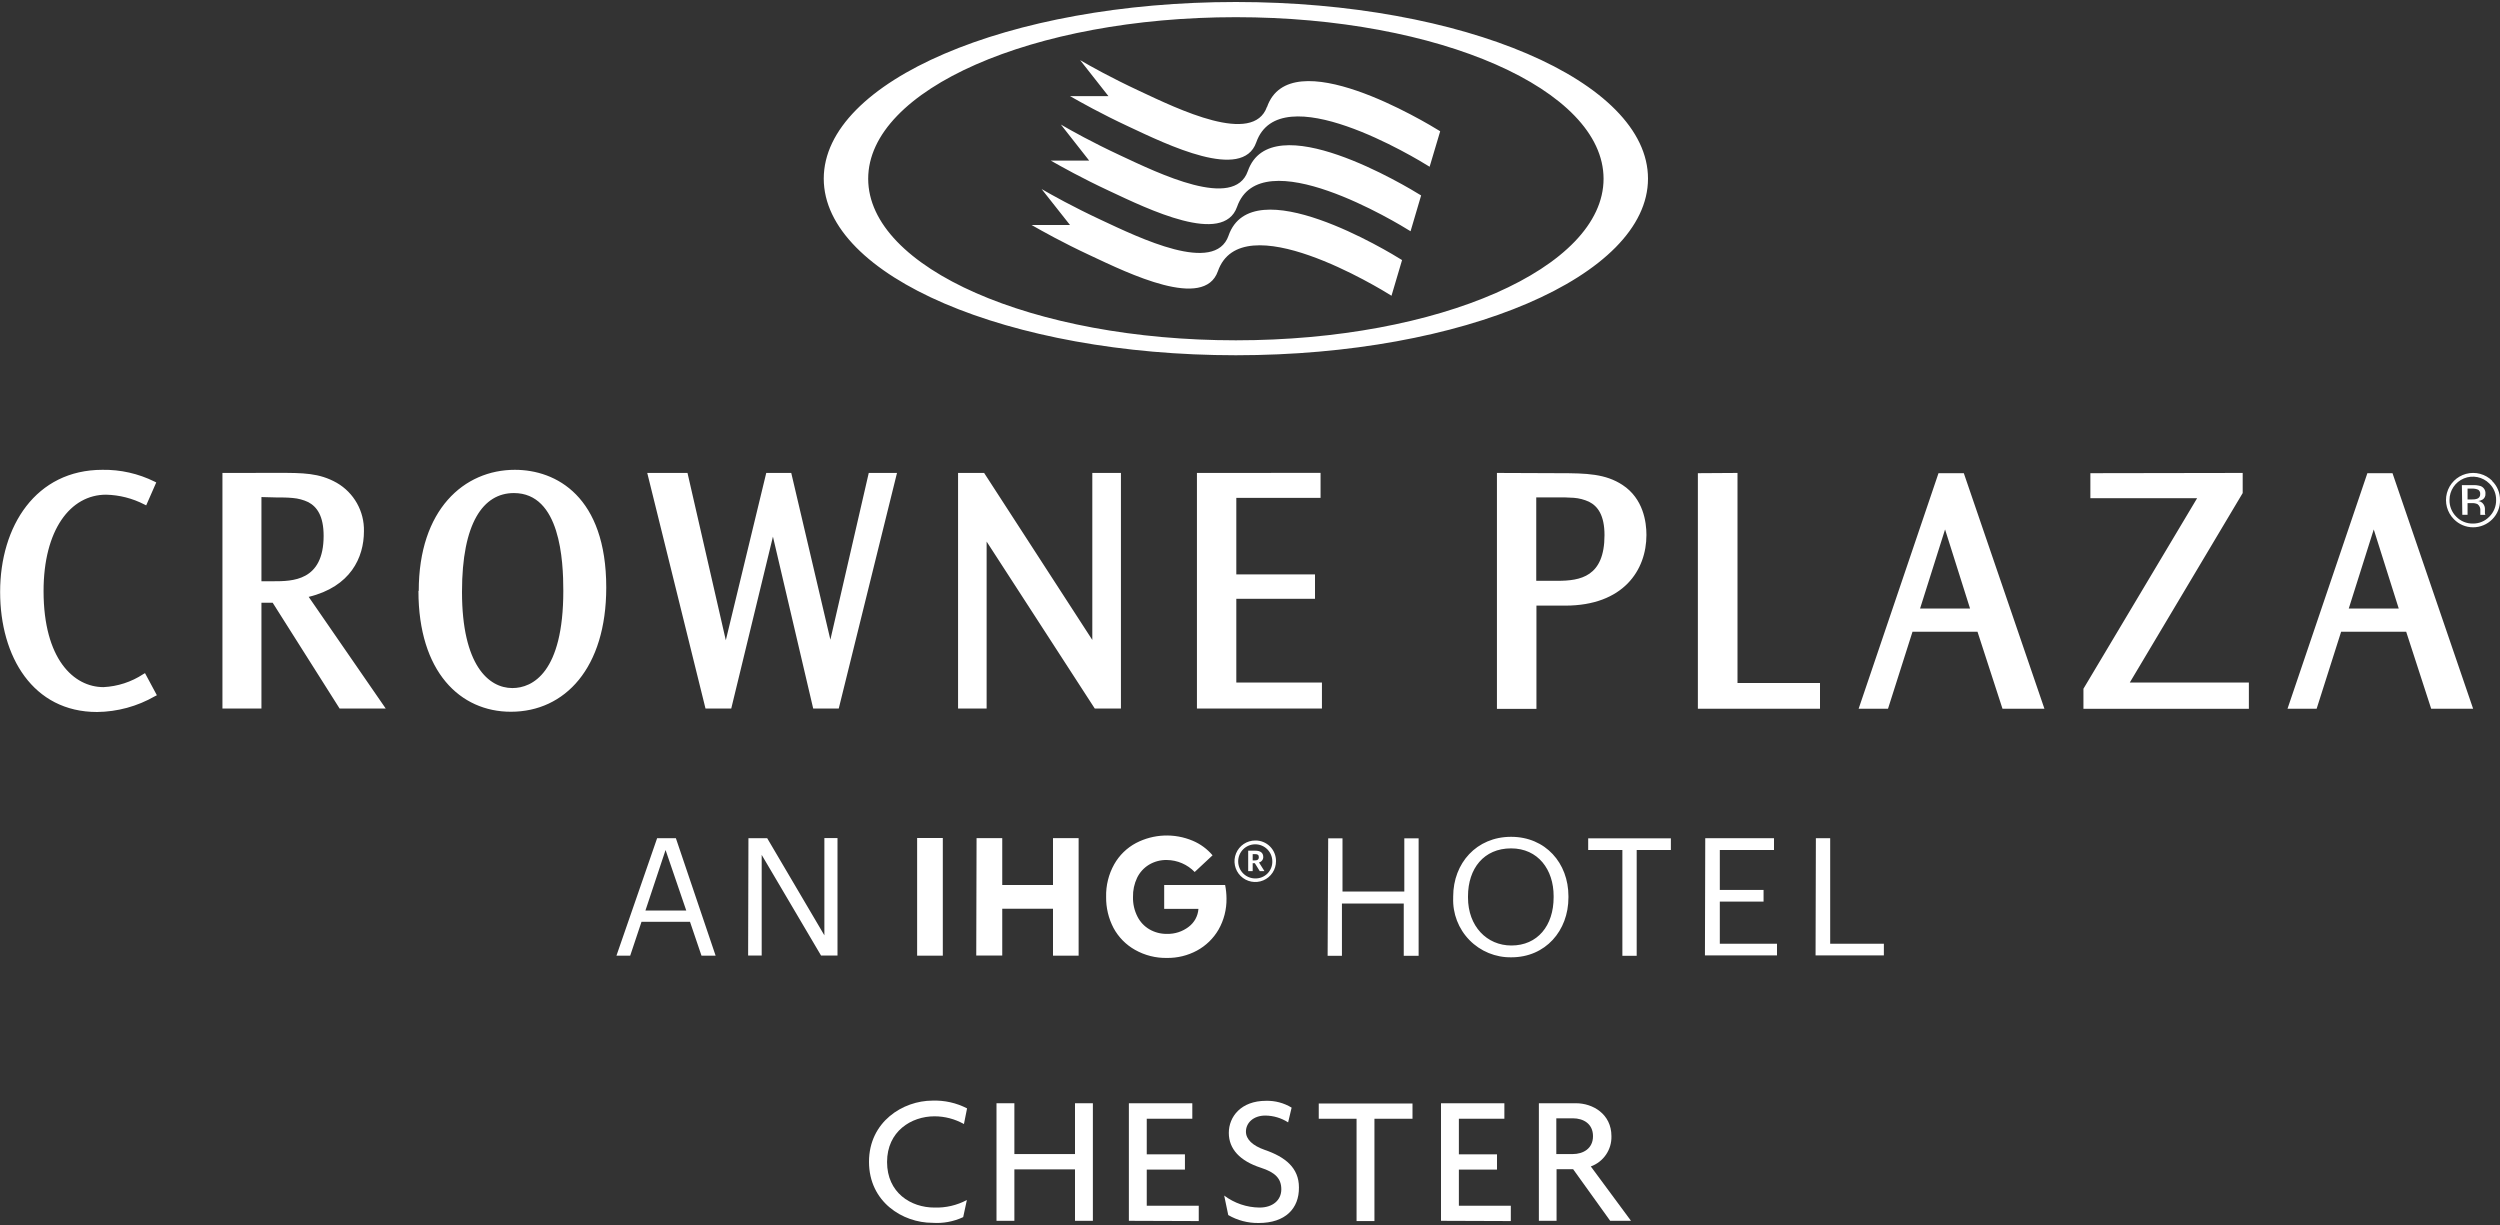 <?xml version="1.0" encoding="UTF-8"?> <svg xmlns="http://www.w3.org/2000/svg" xmlns:xlink="http://www.w3.org/1999/xlink" width="400px" height="196px" viewBox="0 0 400 196" version="1.1"><rect x="0" y="0" width="400" height="196" fill="#333333" stroke="none"/><title>logoCPHarrogate</title><g id="Page-1" stroke="none" stroke-width="1" fill="none" fill-rule="evenodd"><g id="logoCPHarrogate" transform="translate(0.02, 0.32)" fill="#FFFFFF" fill-rule="nonzero"><path d="M201.39,136.8 C201.39,136.46 201.18,136.34 200.82,136.34 L200.41,136.34 L200.41,137.34 L200.82,137.34 C201.2,137.34 201.39,137.17 201.39,136.86 L201.39,136.8 Z M202.29,139.06 L201.54,139.06 L200.75,137.79 L200.41,137.79 L200.41,139.06 L199.69,139.06 L199.69,135.79 L200.84,135.79 C201.6,135.79 202.1,136.1 202.1,136.79 L202.1,136.79 C202.115,137.209 201.829,137.579 201.42,137.67 L202.29,139.06 Z M203.55,137.46 C203.528,135.958 202.296,134.756 200.794,134.77 C199.291,134.785 198.083,136.011 198.09,137.513 C198.098,139.016 199.318,140.23 200.82,140.23 C201.556,140.247 202.267,139.959 202.784,139.435 C203.3,138.91 203.578,138.196 203.55,137.46 M204.14,137.46 C204.148,138.805 203.344,140.021 202.104,140.542 C200.864,141.062 199.433,140.783 198.48,139.835 C197.526,138.887 197.238,137.457 197.751,136.214 C198.264,134.971 199.475,134.16 200.82,134.16 C201.701,134.146 202.55,134.489 203.175,135.11 C203.8,135.732 204.148,136.579 204.14,137.46 M191.14,139.19 L193.99,136.53 C193.131,135.515 192.045,134.717 190.82,134.2 C187.894,132.965 184.569,133.097 181.75,134.56 C180.282,135.339 179.067,136.522 178.25,137.97 C177.362,139.557 176.917,141.352 176.96,143.17 C176.933,144.91 177.342,146.629 178.15,148.17 C178.944,149.635 180.136,150.845 181.59,151.66 C183.141,152.536 184.899,152.981 186.68,152.95 C188.361,152.975 190.021,152.569 191.5,151.77 C192.931,150.992 194.12,149.837 194.94,148.43 C195.808,146.908 196.25,145.181 196.22,143.43 C196.216,142.708 196.142,141.988 196,141.28 L186.25,141.28 L186.25,145.1 L191.73,145.1 C191.652,146.238 191.083,147.286 190.17,147.97 C189.172,148.739 187.939,149.138 186.68,149.1 C185.705,149.116 184.744,148.867 183.9,148.38 C183.07,147.9 182.399,147.187 181.97,146.33 C181.475,145.359 181.231,144.28 181.26,143.19 C181.236,142.137 181.459,141.092 181.91,140.14 C182.328,139.272 182.988,138.542 183.81,138.04 C184.675,137.52 185.671,137.256 186.68,137.28 C188.365,137.301 189.971,137.996 191.14,139.21 M156.23,133.78 L160.34,133.78 L160.34,141.28 L168.46,141.28 L168.46,133.78 L172.56,133.78 L172.56,152.59 L168.46,152.59 L168.46,145.08 L160.34,145.08 L160.34,152.57 L156.18,152.57 L156.23,133.78 Z M150.83,152.59 L146.72,152.59 L146.72,133.76 L150.83,133.76 L150.83,152.59 Z M119.73,133.79 L122.73,133.79 L131.88,149.33 L131.88,133.77 L133.98,133.77 L133.98,152.57 L131.35,152.57 L121.85,136.46 L121.85,152.57 L119.68,152.57 L119.73,133.79 Z M103.25,145.36 L109.78,145.36 L106.47,135.68 L103.25,145.36 Z M105.12,133.79 L108.12,133.79 L114.48,152.59 L112.22,152.59 L110.38,147.17 L102.62,147.17 L100.81,152.59 L98.61,152.59 L105.12,133.79 Z M290.52,133.79 L292.81,133.79 L292.81,150.68 L301.4,150.68 L301.4,152.54 L290.47,152.54 L290.52,133.79 Z M272.82,133.79 L283.82,133.79 L283.82,135.68 L275.15,135.68 L275.15,142.07 L282.15,142.07 L282.15,143.94 L275.15,143.94 L275.15,150.68 L284.3,150.68 L284.3,152.54 L272.77,152.54 L272.82,133.79 Z M259.56,135.68 L254.09,135.68 L254.09,133.81 L267.32,133.81 L267.32,135.68 L261.85,135.68 L261.85,152.61 L259.56,152.61 L259.56,135.68 Z M248.56,143.25 L248.56,143.04 C248.56,138.84 246.09,135.42 241.75,135.42 C237.41,135.42 234.86,138.63 234.86,143.09 L234.86,143.3 C234.86,147.86 237.86,150.96 241.8,150.96 C245.98,150.96 248.56,147.8 248.56,143.25 M232.49,143.33 L232.49,143.12 C232.49,137.78 236.23,133.57 241.75,133.57 C247.27,133.57 250.93,137.78 250.93,143.07 L250.93,143.28 C250.93,148.59 247.27,152.85 241.8,152.85 C239.281,152.893 236.855,151.897 235.094,150.096 C233.332,148.295 232.391,145.847 232.49,143.33 M212.49,133.81 L214.78,133.81 L214.78,142.33 L224.67,142.33 L224.67,133.81 L226.96,133.81 L226.96,152.61 L224.58,152.61 L224.58,144.25 L214.69,144.25 L214.69,152.61 L212.4,152.61 L212.49,133.81 Z" id="Shape"></path><path d="M197.72,54.13 C165.23,54.13 138.89,42.56 138.89,28.28 C138.89,14 165.23,2.43 197.72,2.43 C230.21,2.43 256.55,14 256.55,28.28 C256.55,42.56 230.21,54.13 197.72,54.13 M197.72,7.10542736e-15 C161.31,7.10542736e-15 131.78,12.65 131.78,28.26 C131.78,43.87 161.31,56.52 197.72,56.52 C234.13,56.52 263.66,43.86 263.66,28.26 C263.66,12.66 234.14,7.10542736e-15 197.72,7.10542736e-15 M196.55,37.38 C194.37,43.63 182.33,37.76 176.13,34.86 C171.56,32.72 168.4,30.94 166.64,29.93 L171.18,35.68 L165.03,35.68 C166.8,36.68 169.93,38.46 174.42,40.55 C180.61,43.46 192.65,49.33 194.84,43.08 C198.63,32.26 220.84,45.87 222.62,47 L224.31,41.29 C222.31,40.03 200.31,26.61 196.55,37.37 M199.63,27.06 C197.44,33.31 185.41,27.44 179.21,24.54 C174.63,22.4 171.47,20.62 169.72,19.61 L174.25,25.38 L168.11,25.38 C169.88,26.38 173.01,28.15 177.49,30.24 C183.69,33.15 195.72,39.02 197.91,32.77 C201.69,22.01 223.68,35.43 225.67,36.68 L227.36,30.95 C225.2,29.61 203.36,16.35 199.63,27.06 M202.7,16.76 C200.51,23 188.48,17.14 182.28,14.23 C177.7,12.09 174.55,10.32 172.8,9.3 L177.33,15.06 L171.18,15.06 C172.95,16.06 176.08,17.84 180.56,19.93 C186.76,22.84 198.79,28.71 200.98,22.46 C204.75,11.74 226.57,25.01 228.72,26.36 L230.41,20.68 C228.11,19.25 206.41,6.13 202.7,16.81 M334.44,75.39 L334.44,79.39 L351.52,79.39 L333.33,109.88 L333.33,113.09 L359.8,113.09 L359.8,108.88 L340.75,108.88 L358.81,78.57 L358.81,75.35 L334.44,75.39 Z M314.19,75.39 L327.09,113.08 L320.38,113.08 L316.38,100.76 L305.98,100.76 L302.06,113.08 L297.36,113.08 L310.14,75.39 L314.19,75.39 Z M307.19,97.05 L315.19,97.05 L311.19,84.39 L307.19,97.05 Z M271.64,75.39 L271.64,113.08 L291.18,113.08 L291.18,108.96 L277.98,108.96 L277.98,75.35 L271.64,75.39 Z M249.5,75.39 C253.87,75.39 256.86,75.49 259.58,77.27 C262.92,79.46 263.41,83.22 263.41,85.27 C263.41,90.9 259.72,96.58 250.41,96.58 L245.81,96.58 L245.81,113.1 L239.49,113.1 L239.49,75.35 L249.5,75.39 Z M245.78,79.26 L245.78,92.61 L249.16,92.61 C252.81,92.61 256.7,91.99 256.7,85.3 C256.7,82.12 255.62,80.66 254.22,79.96 C253.454,79.608 252.631,79.395 251.79,79.33 C250.91,79.26 250,79.26 249.18,79.26 L245.78,79.26 Z M382.78,75.39 L395.68,113.08 L388.97,113.08 L384.97,100.76 L374.56,100.76 L370.64,113.08 L365.98,113.08 L378.76,75.39 L382.78,75.39 Z M375.78,97.05 L383.78,97.05 L379.78,84.39 L375.78,97.05 Z M393.95,82.05 L394.79,82.05 L394.79,80.18 L395.45,80.18 C395.768,80.158 396.087,80.213 396.38,80.34 C396.719,80.593 396.892,81.012 396.83,81.43 L396.83,81.82 L396.83,82.06 L397.64,82.06 C397.595,81.966 397.571,81.864 397.57,81.76 C397.57,81.64 397.57,81.52 397.57,81.4 L397.57,81.06 C397.56,80.793 397.469,80.535 397.31,80.32 C397.118,80.052 396.818,79.881 396.49,79.85 C396.732,79.815 396.965,79.737 397.18,79.62 C397.502,79.421 397.684,79.057 397.65,78.68 C397.697,78.152 397.392,77.657 396.9,77.46 C396.483,77.331 396.046,77.277 395.61,77.3 L393.88,77.3 L393.95,82.05 Z M396.34,79.48 C396.082,79.565 395.811,79.602 395.54,79.59 L394.79,79.59 L394.79,77.86 L395.5,77.86 C395.843,77.84 396.186,77.901 396.5,78.04 C396.724,78.199 396.843,78.468 396.81,78.74 C396.836,79.07 396.634,79.375 396.32,79.48 M398.75,76.62 C397.653,75.523 396.055,75.095 394.556,75.496 C393.058,75.898 391.888,77.068 391.486,78.566 C391.085,80.065 391.513,81.663 392.61,82.76 C393.419,83.585 394.525,84.049 395.68,84.049 C396.835,84.049 397.941,83.585 398.75,82.76 C399.566,81.946 400.011,80.832 399.98,79.68 C399.997,78.526 399.533,77.418 398.7,76.62 M398.27,77.04 C398.983,77.731 399.377,78.687 399.36,79.68 C399.377,80.682 398.983,81.647 398.27,82.35 C397.582,83.069 396.625,83.467 395.63,83.45 C394.633,83.465 393.673,83.067 392.98,82.35 C392.273,81.643 391.883,80.68 391.9,79.68 C391.898,78.17 392.807,76.807 394.202,76.229 C395.597,75.651 397.203,75.971 398.27,77.04 M44.46,75.34 C48.46,75.34 51.04,75.34 53.86,76.93 C56.618,78.524 58.286,81.496 58.21,84.68 C58.21,88.89 56.07,93.55 49.37,95.18 L61.7,113.05 L54.32,113.05 L43.61,96.12 L41.81,96.12 L41.81,113.04 L35.57,113.04 L35.57,75.35 L44.46,75.34 Z M41.81,79.21 L41.81,92.68 L43.71,92.68 C46.71,92.68 51.76,92.68 51.76,85.42 C51.76,82.24 50.7,80.76 49.3,80.02 C48.526,79.656 47.693,79.432 46.84,79.36 C45.94,79.27 45,79.27 44.12,79.27 L41.81,79.21 Z M24.98,76.87 L24.7,76.73 C22.112,75.45 19.257,74.805 16.37,74.85 C5.71,74.85 0,83.85 0,94.39 C0,104.76 5.26,113.6 15.51,113.6 C18.766,113.565 21.958,112.694 24.78,111.07 L25.08,110.92 L23.18,107.38 L22.89,107.55 C20.996,108.794 18.803,109.508 16.54,109.62 C11.77,109.62 6.95,105.13 6.95,94.25 C6.95,84.47 11.23,78.83 16.95,78.83 C19.082,78.879 21.175,79.412 23.07,80.39 L23.37,80.54 L24.98,76.87 Z M191.49,75.35 L191.49,113.04 L211.49,113.04 L211.49,108.88 L197.79,108.88 L197.79,95.49 L210.38,95.49 L210.38,91.58 L197.79,91.58 L197.79,79.34 L211.27,79.34 L211.27,75.34 L191.49,75.35 Z M153.27,75.35 L153.27,113.04 L157.84,113.04 L157.84,86.33 L175.14,113.04 L179.33,113.04 L179.33,75.35 L174.75,75.35 L174.75,102.07 L157.44,75.35 L153.27,75.35 Z M103.54,75.35 L112.86,113.04 L116.98,113.04 L123.65,85.54 L130.09,113.04 L134.18,113.04 L143.5,75.35 L138.98,75.35 L132.84,102.03 L126.58,75.35 L122.58,75.35 L116.11,102.12 L109.98,75.35 L103.54,75.35 Z M66.98,94.21 C66.98,81.21 74.23,74.85 82.36,74.85 C88.98,74.85 96.98,79.13 96.98,93.68 C96.98,106.55 90.38,113.56 81.72,113.56 C73.61,113.56 66.93,107.19 66.93,94.23 L66.98,94.21 Z M73.9,94.4 C73.9,106.07 78.14,109.77 81.96,109.77 C85.19,109.77 90.11,107.28 90.11,94.22 C90.11,89.4 89.64,78.57 82.2,78.57 C77.28,78.57 73.9,83.38 73.9,94.34 L73.9,94.4 Z" id="Shape"></path><path d="M154.21,179.53 C152.77,178.716 151.144,178.288 149.49,178.29 C145.8,178.29 141.91,180.68 141.91,185.6 C141.91,190.52 145.71,192.89 149.49,192.89 C151.296,192.948 153.086,192.531 154.68,191.68 L154.09,194.42 C152.552,195.14 150.854,195.453 149.16,195.33 C144.42,195.33 139.02,192 139.02,185.57 C139.02,179.14 144.48,175.78 149.16,175.78 C151.086,175.709 152.997,176.136 154.71,177.02 L154.21,179.53 Z" id="Path"></path><polygon id="Path" points="171.98 195.01 171.98 186.78 162.28 186.78 162.28 195.01 159.42 195.01 159.42 176.2 162.28 176.2 162.28 184.33 171.98 184.33 171.98 176.2 174.84 176.2 174.84 195.01"></polygon><polygon id="Path" points="180.6 195.01 180.6 176.2 190.75 176.2 190.75 178.68 183.46 178.68 183.46 184.37 189.57 184.37 189.57 186.82 183.46 186.82 183.46 192.6 191.78 192.6 191.78 195.05"></polygon><path d="M201.37,195.36 C199.661,195.387 197.978,194.948 196.5,194.09 L195.85,190.97 C197.483,192.198 199.467,192.871 201.51,192.89 C203.61,192.89 204.99,191.71 204.99,189.97 C204.99,188.23 203.99,187.25 201.72,186.52 C198.36,185.43 196.59,183.52 196.59,180.94 C196.59,178.36 198.53,175.81 202.54,175.81 C203.983,175.772 205.406,176.15 206.64,176.9 L206.08,179.26 C204.991,178.559 203.725,178.181 202.43,178.17 C200.51,178.17 199.33,179.35 199.33,180.74 C199.33,181.97 200.39,182.98 202.33,183.66 C205.6,184.78 207.81,186.52 207.81,189.66 C207.85,193.06 205.61,195.36 201.37,195.36 Z" id="Path"></path><polygon id="Path" points="219.89 178.68 219.89 195.05 217.03 195.05 217.03 178.68 210.98 178.68 210.98 176.24 225.98 176.24 225.98 178.68"></polygon><polygon id="Path" points="230.54 195.01 230.54 176.2 240.68 176.2 240.68 178.68 233.4 178.68 233.4 184.37 239.5 184.37 239.5 186.82 233.4 186.82 233.4 192.6 241.71 192.6 241.71 195.05"></polygon><path d="M257.61,195.01 L251.68,186.75 L249.03,186.75 L249.03,195.01 L246.2,195.01 L246.2,176.2 L252.15,176.2 C254.81,176.2 257.81,177.91 257.81,181.47 C257.869,183.626 256.539,185.577 254.51,186.31 L260.94,195.01 L257.61,195.01 Z M251.61,178.61 L248.99,178.61 L248.99,184.33 L251.61,184.33 C253.29,184.33 254.86,183.45 254.86,181.47 C254.86,179.49 253.33,178.61 251.65,178.61 L251.61,178.61 Z" id="Shape"></path></g></g></svg> 